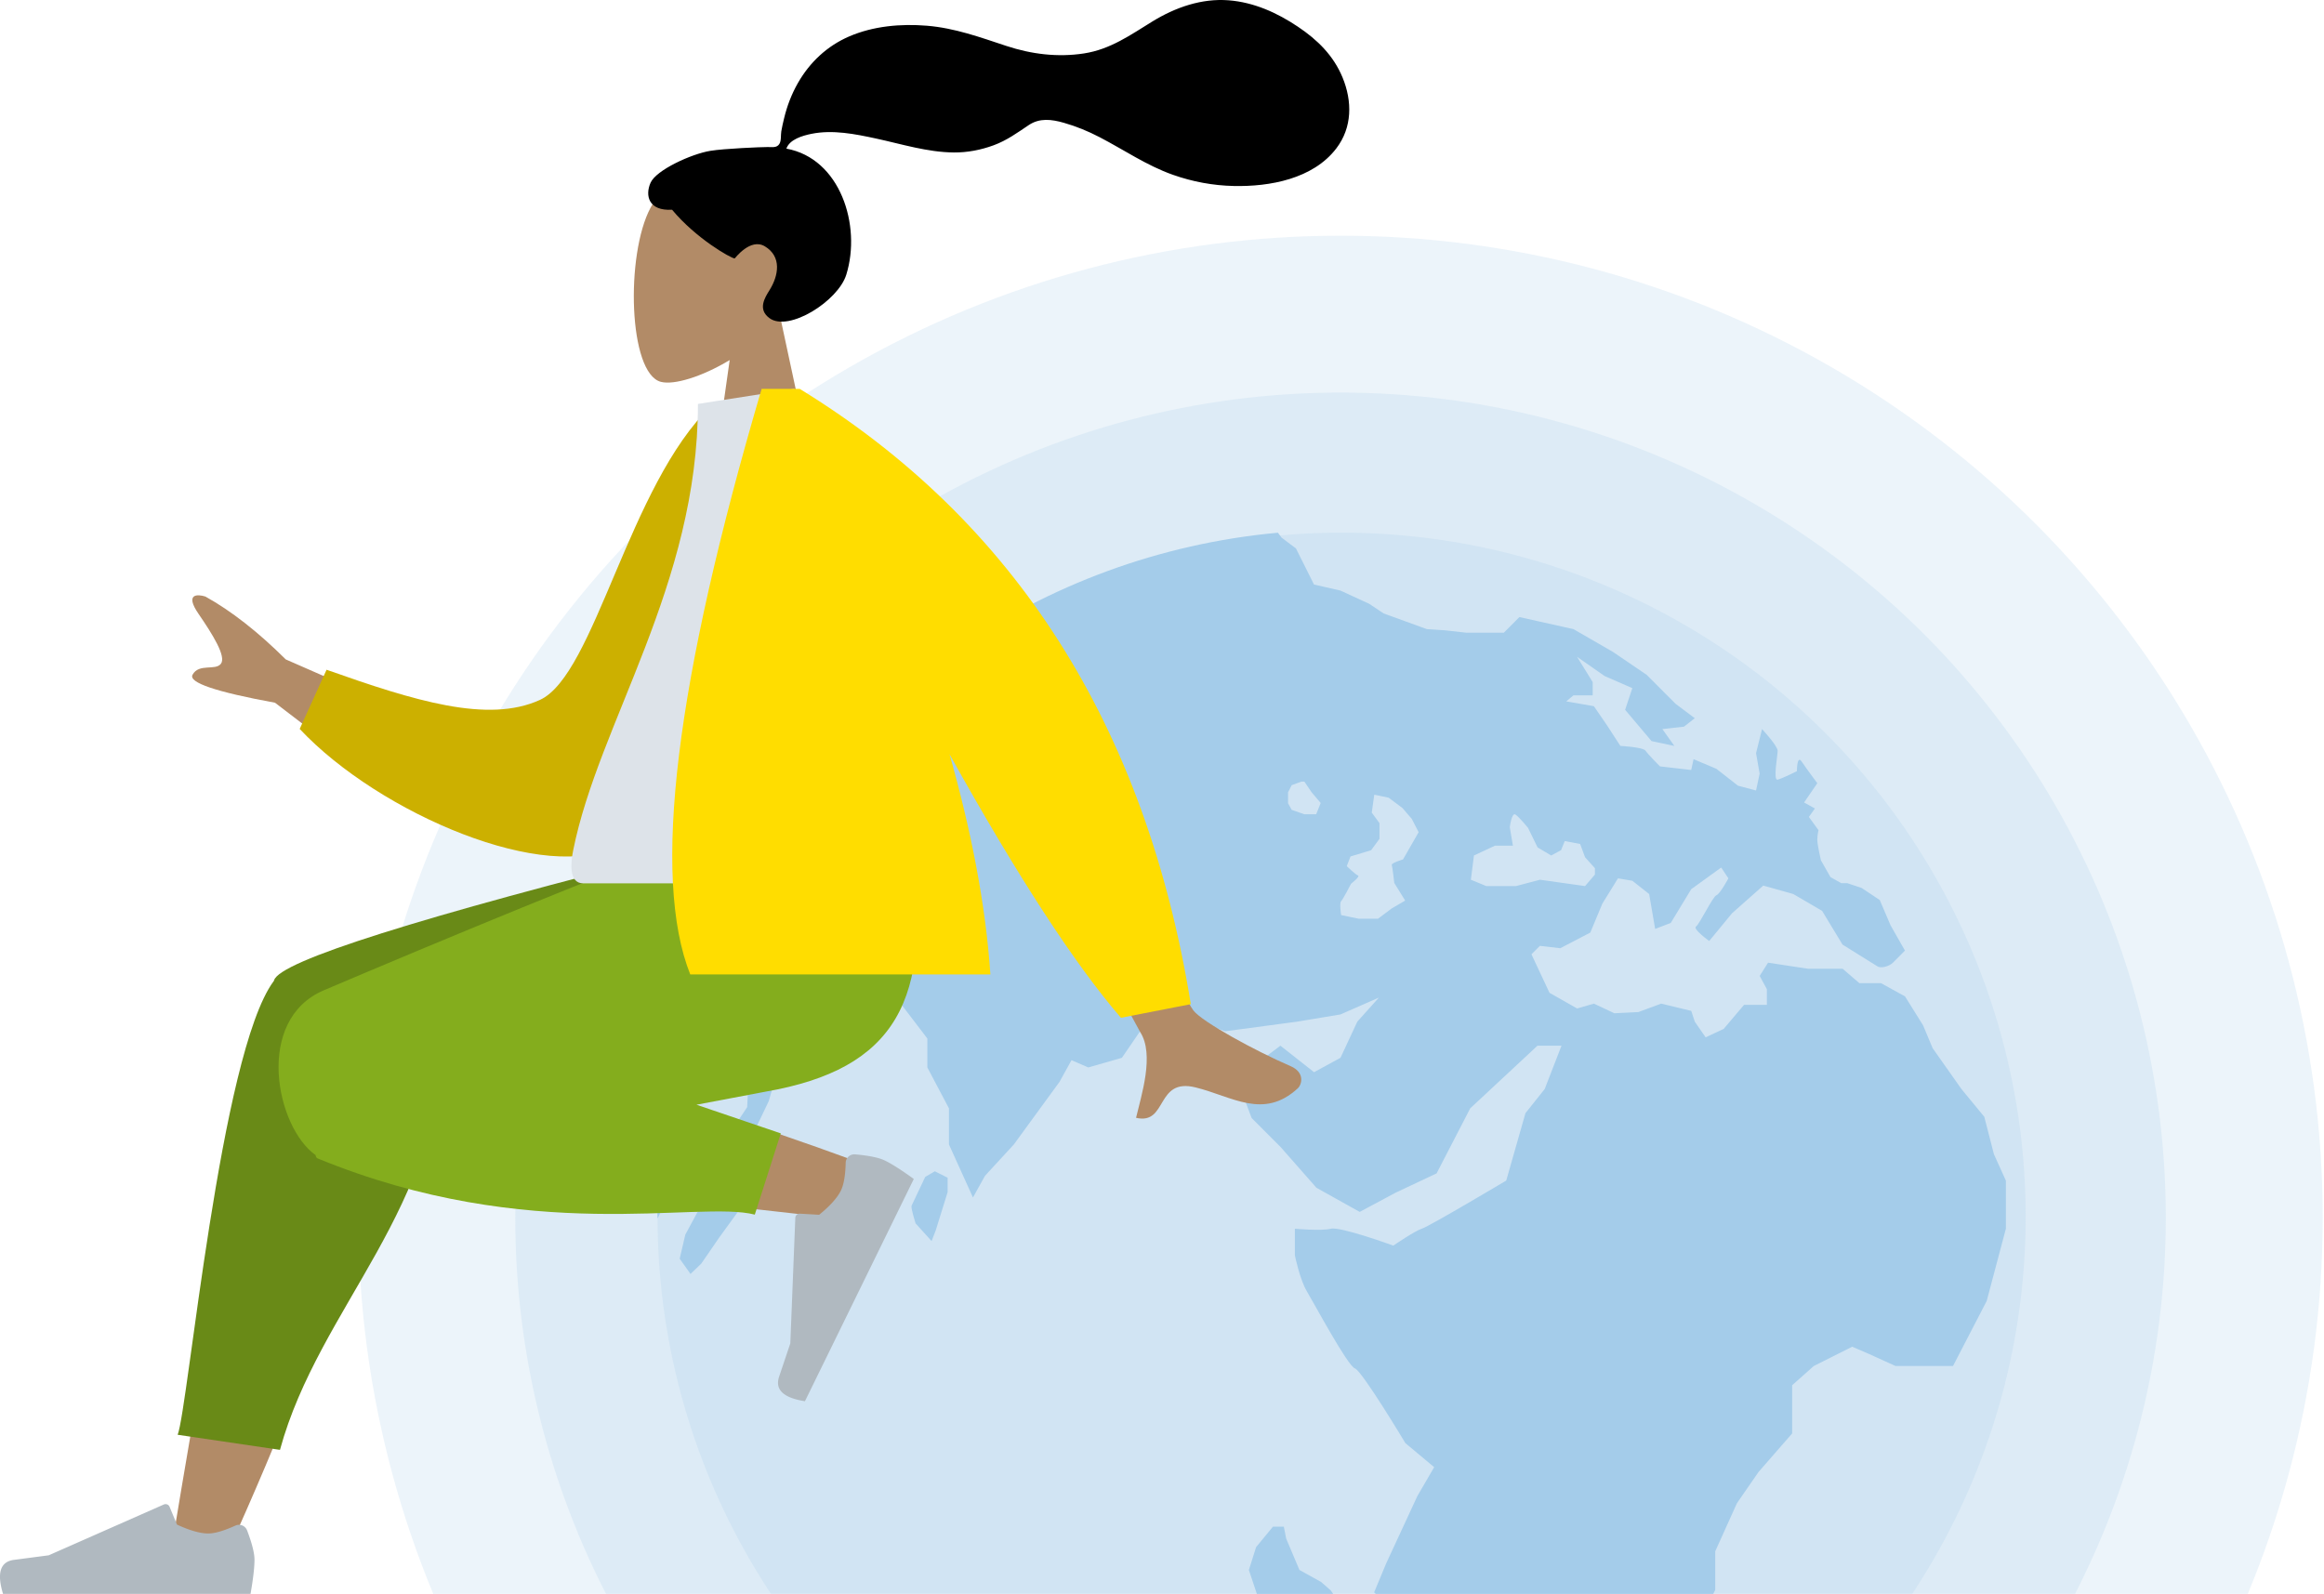 <svg xmlns="http://www.w3.org/2000/svg" width="100%" height="100%" viewBox="0 0 484 332" fill-rule="evenodd" stroke-linejoin="round" stroke-miterlimit="1.414" xmlns:v="https://vecta.io/nano"><g transform="matrix(-1 0 0 1 506 0)"><g fill="#a4ccea"><circle cx="226.819" cy="253.644" r="204.55" fill-opacity=".2"/><circle cx="226.819" cy="253.644" r="171.874" fill-opacity=".2"/><circle cx="226.595" cy="253.42" r="142.466" fill-opacity=".2"/><path d="M353.172 188.19l-2.024 2.798-4 5.77 1.5 6.522 4.497 4.517s2.754 4.513 3.502 5.014c.747.51 1.5 4.265 1.5 4.265l-2.492 6.27-2.753 1.756-4.76-4.27 2 4.77.25 5.014 3.006 4.5 2.254 4.77-2.254.253-4.505-4.514-2.998-6.27-3.01-10.534-2.498-1.005-4.505-7.023-10.504-3h-6.004l-6.507 8.526v6.024l-4.5 8.525v7.524l-5 11.04-2.506-4.518-6-6.52-9.512-13.04-2.5-4.52-3.494 1.51-7-2.005-5.5-8.028-7.514-.5-8.498 3-15.01-2.008-9.005-1.5-8-3.512 4.497 5.015 3.502 7.527 5.507 3 7.003-5.52 4.005 3.007 5.004 4.015-3.005 8.03-6.004 6.016-7.5 8.526-9.013 5.026-7.498-4.013-8.513-4.008-7.003-13.552-14.006-13.042h-5.004l3.5 9.026 4.005 5.02 4.005 14.045s16.012 9.53 17.51 9.992 6.003 3.555 6.003 3.555 11.004-4.016 13-3.515 7.507 0 7.507 0v5.516s-1.007 5.018-2.506 7.53c-1.5 2.5-8.502 15.548-9.998 16.045-1.502.51-10.508 15.556-10.508 15.556l-6.003 5.018 3.5 6.017 6.507 14.048 2.495 6.013-6.5 6.02-6.003 7.523-.503 4.016 3.5 4.517v9.528l-6.492 6.522-3.51 3s-3.502 3.006-5 4.012-5.004.5-5.004.5l-4.508 3.51-4.5-4.012-6-4.012-5.51-8.533-7.5-9.03-5.004-8.525-6.004-10.534-2.494-5.018v-8.03l-4.516-10.014-4.508-6.52-6.996-8.025v-10.036l-4.508-4.01-7.998-4.016-3.502 1.507-5.507 2.502H99.26l-7.014-13.544-3.994-15.05V245.92l2.495-5.515 2-7.78 4.752-5.772 6.008-8.525 1.995-4.766 3.757-6.017 5.004-2.76h4.508l3.494-3.007h7.262l8.254-1.254 1.747 2.758-1.503 2.76v3.26h4.753l4.25 5.018 3.753 1.756 2.258-3.263.74-2.253 6.263-1.507 4.745 1.756 5 .25 4.26-2.005 3.5 1.006 5.752-3.262 3.757-8.025-1.762-1.756-4.242.494-6.255-3.26-2.502-6.017-3.257-5.274-2.998.5-3.498 2.762-1.25 7.27-3.25-1.25-4.256-7.022-6.245-4.517-1.502 2.253s1.747 3.266 2.494 3.515 3.502 6.02 4.25 6.52c.75.508-2.75 3.014-2.75 3.014l-4.748-5.772-6.507-5.768-6.248 1.756-6.004 3.51-4.256 7.026-7.25 4.517c-.755.505-2.495 0-3.25-.753l-2.502-2.513 2.998-5.267 2.25-5.263 3.757-2.51 2.998-1.006h1.255l2.247-1.254 2.002-3.515s.748-3.263.748-4.265-.248-2.004-.248-2.004l2.002-2.758-1.25-1.76 2.25-1.25-2.754-4.02s2.25-3 3.253-4.5c1-1.507 1 2.005 1 2.005s3 1.5 4.005 1.76 0-5.015 0-6.02 3.25-4.517 3.25-4.517l1.25 5.018-.747 4.264.747 3.512 3.76-1 4.497-3.515 4.753-2.008.496 2.253 6.506-.753s2.495-2.506 3-3.26 5.248-1.006 5.248-1.006l2.76-4.26 2.754-4.012 5.752-1.002-1.503-1.255h-4.005v-2.758l3.257-5.267-5.75 4.01-5.76 2.513 1.5 4.513-5.503 6.518-4.746 1.006 2.495-3.51-4.504-.502-2.244-1.76 4.005-3.006 6-6.02 7.003-4.765 8.254-4.766 11.26-2.51 3.246 3.26h7.754l4.508-.502 3.76-.248 9.005-3.263 2.998-2.004 6-2.762 5.507-1.258 3.757-7.52 3.002-2.256.755-1.02c49.528 4.547 91.746 34.76 113.316 77.237zm15.888 65.555c-.022-.03-.077-.055-.09-.08-.508-1.173-1.67-3.343-1.67-3.343l-5.106-6.85 2.255-1.5.844-6.68 2.2-4.27c1.057 6.955 1.608 14.07 1.608 21.318 0 .47-.03.94-.04 1.414zm-21.15-11.783l4.18.84 4.093 4.177 3.757 4.01 3.34 6.188 1.166 5.014-2.255 3.172-2.25-2.17-3.676-5.347-6.18-8.522-2.175-7.36zm-39.265 6.356v-3.008l2.665-1.334 2.006 1.17 2.843 6.01c.168.5-.84 3.673-.84 3.673l-3.333 3.68-.845-2.174-2.496-8.018zm-81.544 85.462l1.758-2.5 2.002-1.76 4.517-2.504 2.756-6.516.497-2.5h2.262l3.51 4.26 1.505 4.762-2.255 6.764v10.157l-3.76 8.142-3.764 2.006-3.008-2.5-3.012-4.517-1.505-3.51 1.505-2.003v-2.503l-3.007-5.27zm-32.44-157.63l4.376 2.047.637 5.048-3.21 1.322h-6.172l-5.016-1.322-9.38 1.322-2.06-2.402v-1.32l2.06-2.286 1.027-2.766 3.2-.603.772 1.897 2.055 1.108 2.83-1.683 2-4.087s1.867-2.286 2.628-2.766c.77-.477 1.162 2.646 1.162 2.646l-.648 3.846h3.73zm29.957 7.91s1.685 3.275 2.076 3.654c.4.375 0 2.893 0 2.893l-3.644.758h-4.035l-2.86-2.144-2.798-1.636 2.267-3.657s.39-3.4.523-3.78-2.342-1.136-2.342-1.136l-3.253-5.668 1.427-2.772 1.952-2.272 2.873-2.144 2.988-.628.524 3.73-1.606 2.19v3.28l1.742 2.368 4.294 1.3.778 2.02s-1.826 1.76-2.35 1.952c-.516.184 1.443 1.702 1.443 1.702zm10.362-21.252l2.014.742.756 1.484v2.286l-.756 1.37-2.646.918h-2.454l-.943-2.348 1.886-2.225 1.51-2.226h.632z"/></g><path d="M343.475 66.183c-4.17-4.9-7-10.883-6.52-17.598 1.36-19.35 28.312-15.092 33.555-5.327s4.62 34.536-2.156 36.282c-2.703.696-8.46-1.01-14.318-4.538L357.714 101H336l7.475-34.817z" fill="#b28b67"/><path d="M358.08 31.42c-2.854-.47-10.54-.793-11.958-.793-.906 0-1.887.208-2.424-.627-.44-.684-.278-1.84-.41-2.634-.153-.92-.37-1.83-.588-2.738-.622-2.583-1.563-5.04-2.88-7.346-2.47-4.327-6.092-7.717-10.662-9.69-5.047-2.178-10.758-2.677-16.187-2.235-5.8.473-11.068 2.398-16.554 4.21-5.227 1.727-10.7 2.406-16.168 1.563-5.508-.85-9.67-3.846-14.316-6.7C261.18 1.53 255.743-.375 250.12.063c-5.25.408-10.086 2.584-14.426 5.5-4.06 2.718-7.412 6-9.303 10.593-2.035 4.953-2.033 10.39 1.313 14.766 4.85 6.344 13.855 7.984 21.347 7.82 4.333-.094 8.59-.888 12.68-2.332 5.456-1.927 10.17-5.19 15.275-7.84 2.395-1.243 4.87-2.264 7.466-3 2.52-.714 5-1.04 7.28.486 2.413 1.616 4.574 3.202 7.334 4.214 2.647.97 5.45 1.513 8.27 1.49 5.488-.043 10.897-1.76 16.227-2.91 4.347-.937 8.997-1.87 13.428-.97 1.85.376 4.55 1.152 5.217 3.08C331 33 326.575 46.952 329.744 57.195c1.7 5.528 12 11.99 15.987 9.084 2.532-1.84.995-4.258 0-5.854-1.905-3.056-2.557-6.98.968-9.11 3.04-1.835 6.24 2.523 6.3 2.518.836-.066 8.058-4.166 13.034-10.15 4.91.292 5.654-2.957 4.482-5.614s-8.488-6-12.433-6.65z"/><path d="M458.9 324c-11.68-25.643-20.127-47.972-23.518-59.753-5.805-20.172-10.222-37.922-11.338-44.55-2.662-15.807 20.476-16.727 23.535-8.87 4.63 11.9 12.7 50.955 22.42 109.963L458.9 324zm-135.483-80.476c10.717-4.202 48.246-17.35 66.346-21.07l14.982-2.96c14.087-2.668 21.386 22.543 7.818 24.48-33.8 4.824-81.694 9.805-85.793 10.364-5.746.784-10.088-8.172-3.353-10.813z" fill="#b28b67"/><path d="M413.998 212.538L356 183.353V177h6.897c56.11 14.133 84.783 23.19 86.018 27.172.013.043.025.086.036.13.03.037.056.074.084.11 11.12 15.117 17.78 88.92 19.965 94.446L447.692 302c-8.15-29.878-34.23-50.69-33.537-86.475-.187-1.05-.234-2.045-.157-2.987z" fill="#698a17"/><path d="M360.955 230.11l-14.404-2.724c-27.064-4.705-34.956-19.062-30.3-50.387h49.865c8.146 2.32 50.478 19.912 72.44 29.27 14.537 6.193 9.955 28.52 1.723 34.33-.045.357-.193.6-.457.707-44.283 18.19-79.315 8.646-91.018 11.695l-5.413-16.922 17.553-5.967z" fill="#84ad1d"/><path d="M327.9 240.45c-2.894.26-4.947.684-6.156 1.27-1.465.7-3.483 1.997-6.053 3.856l22.67 46.292c4.527-.7 6.313-2.436 5.357-5.18l-2.312-6.872-1.04-26.15a.9.9 0 0 0-.934-.864l-4.03.232c-2.284-1.86-3.792-3.54-4.527-5.042-.6-1.225-.938-3.16-1-5.8a1.8 1.8 0 0 0-1.851-1.749l-.1.007zm126.643 78.317c-1.03 2.715-1.543 4.745-1.543 6.1 0 1.63.275 4.012.824 7.142h51.54c1.34-4.384.566-6.75-2.32-7.1l-7.192-.947-23.972-10.582a.9.9 0 0 0-1.187.46l-1.552 3.728c-2.672 1.234-4.843 1.85-6.513 1.85-1.363 0-3.25-.548-5.656-1.644h0a1.8 1.8 0 0 0-2.384.893l-.045.108z" fill="#b0b9c0"/><path d="M413.487 151.81l32.997-14.455c5.78-5.745 11.362-10.112 16.745-13.1 1.61-.51 4.36-.665 1.425 3.61s-5.827 8.903-4.655 10.4 4.57-.156 5.9 2.28c.895 1.625-4.83 3.567-17.173 5.83l-24.713 18.9-10.536-13.463zm-133.402 3.98l18.66 3.693-30.192 55.467c-3.064 4.71-.205 13.34.85 17.886-6.625 1.538-4.013-8.408-12.396-6.332-7.652 1.896-14.14 6.76-21.276.2-.877-.807-1.52-3.328 1.472-4.62 7.45-3.22 18.46-9.253 20.246-11.595 2.434-3.194 9.98-21.427 22.635-54.698z" fill="#b28b67"/><path d="M349.978 85.866l7.89-1.332c17.198 16.47 24.23 56.016 35.69 61.256 10.833 4.954 26.185.173 44.432-6.285l5.595 12.33c-16.574 17.7-51.893 32.645-66.216 24.098-22.9-13.666-28.207-62.44-27.39-90.065z" fill="#ccb000"/><path d="M315 184h69.512c3.177 0 2.578-4.56 2.12-6.863-5.3-26.563-25.986-55.198-25.986-93L340.595 81C324 107.526 318.275 140.184 315 184z" fill="#dde3e9"/><path d="M308.25 157.1c-14.155 25.42-26.054 43.718-35.695 54.9L258 209.162C267.376 151.28 294.526 108.56 339.45 81h7.93c17.98 61.016 22.937 101.67 14.87 121.966h-62.506c.99-14.85 4.16-30.554 8.503-45.866h0z" fill="#fd0"/></g></svg>